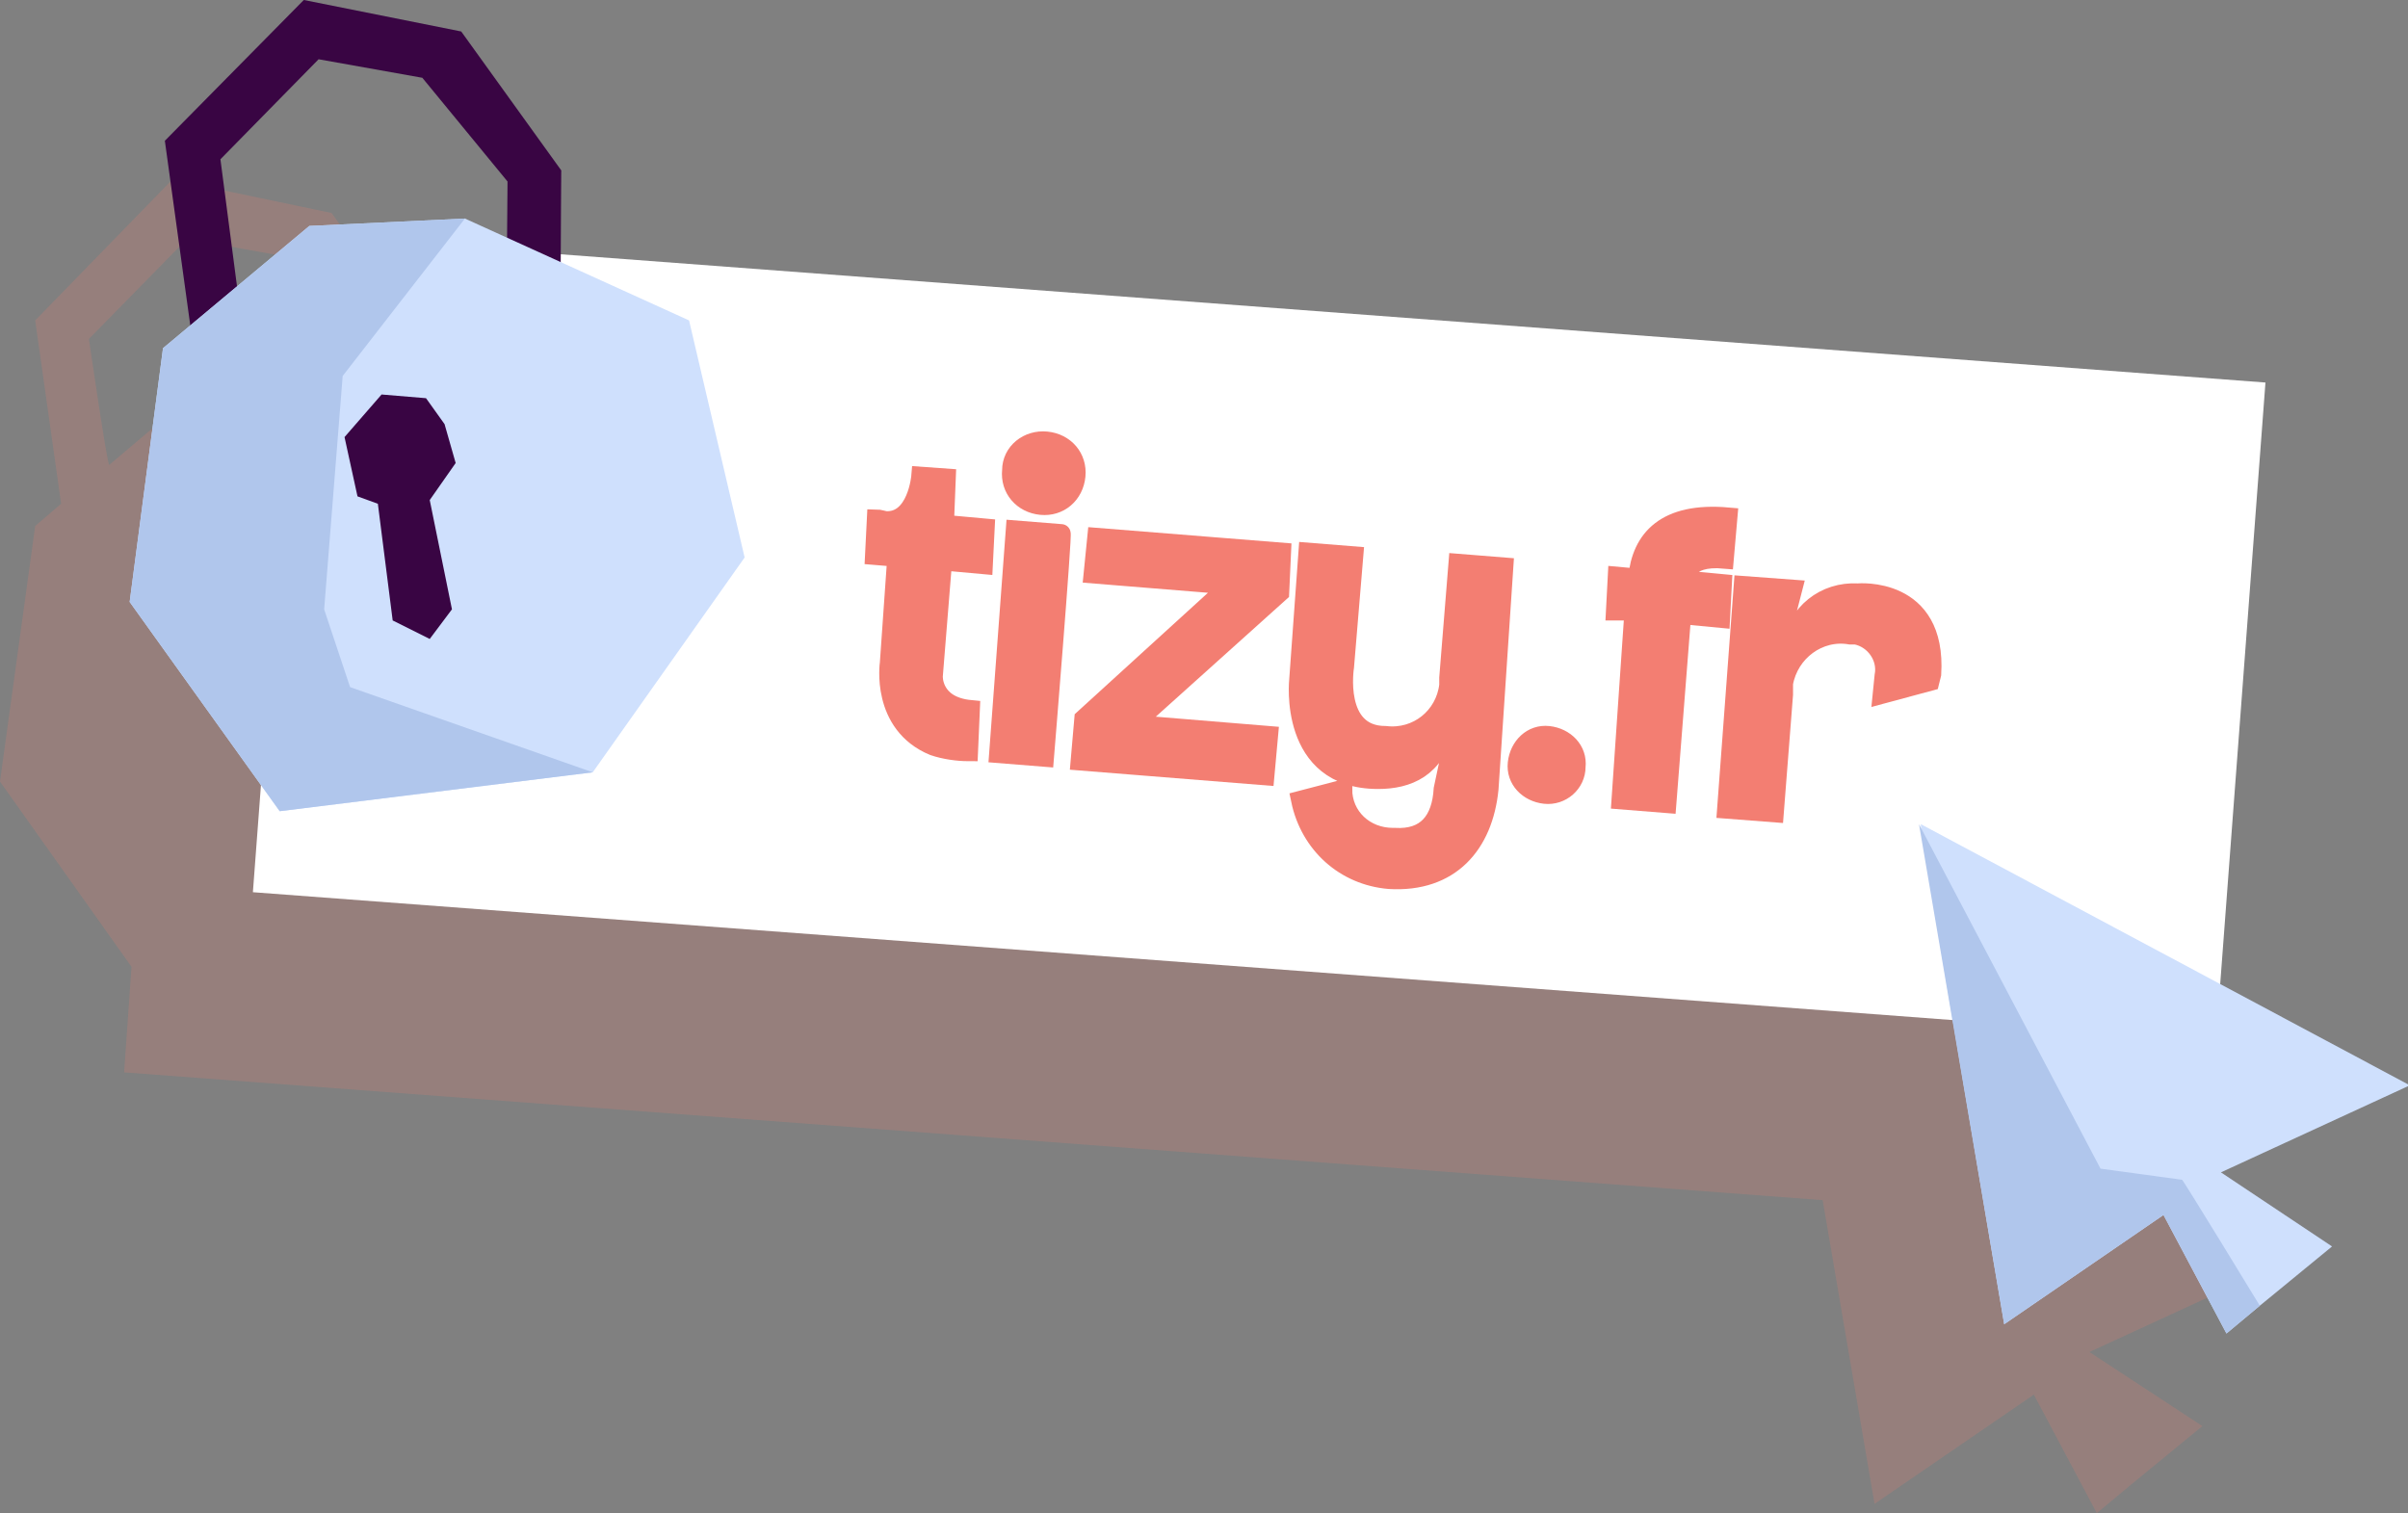 <?xml version="1.0" encoding="utf-8"?>
<!-- Generator: Adobe Illustrator 26.5.0, SVG Export Plug-In . SVG Version: 6.00 Build 0)  -->
<svg version="1.1" id="a" xmlns="http://www.w3.org/2000/svg" xmlns:xlink="http://www.w3.org/1999/xlink" x="0px" y="0px"
	 viewBox="0 0 130 81.7" style="enable-background:new 0 0 130 81.7;" xml:space="preserve">
<rect x="0" y="0" width="130" height="81.7" fill="#808080" stroke="none"/>
<style type="text/css">
	.st0{opacity:0.2;fill:#F37E72;enable-background:new    ;}
	.st1{fill:#FFFFFF;}
	.st2{fill:#CFE0FD;}
	.st3{fill:#B0C6EC;}
	.st4{fill:#F37E72;}
	.st5{fill:none;stroke:#F37E72;stroke-miterlimit:10;}
	.st6{fill:#390543;}
</style>
<path class="st0" d="M112.8,73l10.2-4.7l-10.1-5.4l2.5-32.5l-92.1-7V19l-5.4-7.5L9.3,9.7l-7.4,7.6l1.4,9.9l-1.4,1.2L0,42.2l7.1,10
	l-0.4,5.7l91.7,6.9l2.8,16.4l8.6-5.9l3.4,6.4l1.8-1.5l0,0l3.9-3.2L112.8,73z M4.8,18.3l5.3-5.4l5.6,1l4.6,5.6v2.9l-2.1-1l-8.4,0.4
	l-3.9,3.3C5.8,25.2,4.8,18.3,4.8,18.3z"/>
<rect x="50.2" y="-18.8" transform="matrix(7.501239e-02 -0.997 0.997 7.501239e-02 28.631 99.633)" class="st1" width="35.6" height="106.3"/>
<path class="st2" d="M108.2,71.5l8.6-5.9l3.4,6.4l1.8-1.5l0,0l3.9-3.2l-6-4l10.2-4.7l-26.4-14.1C103.6,44.5,108.2,71.5,108.2,71.5z"
	/>
<path class="st3" d="M122,70.5L122,70.5l-1.8,1.5l-3.4-6.4l-8.6,5.9l-4.6-27l9.8,18.6l4.4,0.6C117.8,63.6,122,70.5,122,70.5z"/>
<path class="st4" d="M47.8,28.1c1.7,0.1,1.9-2.4,1.9-2.4l1.4,0.1L51,28.3l2.2,0.2l-0.1,2l-2.2-0.2l-0.5,6.2c0,0-0.1,1.6,2,1.8
	l-0.1,2.3c-0.6,0-1.3-0.1-1.9-0.3c-2.9-1.2-2.4-4.5-2.4-4.5l0.4-5.7L47.2,30l0.1-2C47.4,28,47.8,28.1,47.8,28.1z"/>
<path class="st5" d="M47.8,28.1c1.7,0.1,1.9-2.4,1.9-2.4l1.4,0.1L51,28.3l2.2,0.2l-0.1,2l-2.2-0.2l-0.5,6.2c0,0-0.1,1.6,2,1.8
	l-0.1,2.3c-0.6,0-1.3-0.1-1.9-0.3c-2.9-1.2-2.4-4.5-2.4-4.5l0.4-5.7L47.2,30l0.1-2C47.4,28,47.8,28.1,47.8,28.1z"/>
<path class="st4" d="M56.5,23.8c1,0.1,1.7,0.9,1.6,1.9c-0.1,1-0.9,1.7-1.9,1.6s-1.7-0.9-1.6-1.9C54.6,24.4,55.5,23.7,56.5,23.8
	 M56.4,40.9l-2.5-0.2l0.9-12.1l2.5,0.2C57.4,28.7,56.4,40.9,56.4,40.9z"/>
<path class="st5" d="M56.5,23.8c1,0.1,1.7,0.9,1.6,1.9c-0.1,1-0.9,1.7-1.9,1.6s-1.7-0.9-1.6-1.9C54.6,24.4,55.5,23.7,56.5,23.8z
	 M56.4,40.9l-2.5-0.2l0.9-12.1l2.5,0.2C57.4,28.7,56.4,40.9,56.4,40.9z"/>
<path class="st4" d="M59,31l0.2-2l10,0.8L69.1,32l-7.9,7.1l7.3,0.6l-0.2,2.2l-10-0.8l0.2-2.3l7.9-7.2L59,31L59,31z"/>
<path class="st5" d="M59,31l0.2-2l10,0.8L69.1,32l-7.9,7.1l7.3,0.6l-0.2,2.2l-10-0.8l0.2-2.3l7.9-7.2L59,31L59,31z"/>
<path class="st4" d="M80.4,42.6c-0.3,3-2.1,5.1-5.4,4.9c-2.4-0.2-4.3-1.9-4.8-4.3l2.3-0.6c0,1.5,1.2,2.6,2.7,2.6c0,0,0,0,0.1,0
	c1.7,0.1,2.5-0.9,2.6-2.6l0.7-3.3H78c-0.5,2.2-2,2.8-3.6,2.8c-4.9,0-4.3-5.4-4.3-5.4l0.5-6.9l2.5,0.2l-0.5,6c0,0-0.6,3.7,2.2,3.7
	c1.7,0.2,3.2-1,3.4-2.7c0-0.1,0-0.3,0-0.4l0.5-6.2l2.5,0.2L80.4,42.6L80.4,42.6z"/>
<path class="st5" d="M80.4,42.6c-0.3,3-2.1,5.1-5.4,4.9c-2.4-0.2-4.3-1.9-4.8-4.3l2.3-0.6c0,1.5,1.2,2.6,2.7,2.6c0,0,0,0,0.1,0
	c1.7,0.1,2.5-0.9,2.6-2.6l0.7-3.3H78c-0.5,2.2-2,2.8-3.6,2.8c-4.9,0-4.3-5.4-4.3-5.4l0.5-6.9l2.5,0.2l-0.5,6c0,0-0.6,3.7,2.2,3.7
	c1.7,0.2,3.2-1,3.4-2.7c0-0.1,0-0.3,0-0.4l0.5-6.2l2.5,0.2L80.4,42.6L80.4,42.6z"/>
<path class="st4" d="M83.4,42.9c-0.9-0.1-1.6-0.8-1.5-1.7s0.8-1.6,1.7-1.5c0.9,0.1,1.6,0.8,1.5,1.7C85.1,42.3,84.3,43,83.4,42.9
	L83.4,42.9"/>
<path class="st5" d="M83.4,42.9c-0.9-0.1-1.6-0.8-1.5-1.7s0.8-1.6,1.7-1.5c0.9,0.1,1.6,0.8,1.5,1.7C85.1,42.3,84.3,43,83.4,42.9
	L83.4,42.9z"/>
<path class="st4" d="M87.2,33l0.1-1.9l1.1,0.1c0.2-2.1,1.5-3.6,4.9-3.3l-0.2,2.3c-2.2-0.2-2.2,1.1-2.2,1.1l2.1,0.2l-0.1,1.9
	l-2.1-0.2L90,43.4l-2.5-0.2L88.2,33H87.2z"/>
<path class="st5" d="M87.2,33l0.1-1.9l1.1,0.1c0.2-2.1,1.5-3.6,4.9-3.3l-0.2,2.3c-2.2-0.2-2.2,1.1-2.2,1.1l2.1,0.2l-0.1,1.9
	l-2.1-0.2L90,43.4l-2.5-0.2L88.2,33H87.2z"/>
<path class="st4" d="M104.2,36.8l-2.6,0.7l0.1-1c0.2-1-0.5-2-1.5-2.2c-0.1,0-0.2,0-0.3,0c-1.7-0.3-3.3,0.9-3.6,2.6
	c0,0.2,0,0.4,0,0.6l-0.5,6.4l-2.6-0.2l0.9-12.1l2.7,0.2L96,34.9h0.7c0.3-1.8,1.8-3,3.6-2.9c0,0,4.3-0.4,4,4.4L104.2,36.8L104.2,36.8
	z"/>
<path class="st5" d="M104.2,36.8l-2.6,0.7l0.1-1c0.2-1-0.5-2-1.5-2.2c-0.1,0-0.2,0-0.3,0c-1.7-0.3-3.3,0.9-3.6,2.6
	c0,0.2,0,0.4,0,0.6l-0.5,6.4l-2.6-0.2l0.9-12.1l2.7,0.2L96,34.9h0.7c0.3-1.8,1.8-3,3.6-2.9c0,0,4.3-0.4,4,4.4L104.2,36.8L104.2,36.8
	z"/>
<path class="st6" d="M30.3,9.2l-5.4-7.5L16.4,0L8.9,7.6l2.3,16.7l2.5-1.9L11.9,8.6l5.3-5.4l5.6,1l4.6,5.6l-0.1,12.1l3,0.9
	C30.2,22.8,30.3,9.2,30.3,9.2z"/>
<path class="st2" d="M40.2,30.1L32,41.7l-16.9,2.1L7,32.5l1.8-13.7l7.9-6.6l8.4-0.4l12.1,5.5L40.2,30.1z"/>
<path class="st3" d="M32,41.7l-16.9,2.1L7,32.5l1.8-13.7l7.9-6.6l8.4-0.4l-6.6,8.5l-1,12.6l1.4,4.2L32,41.7z"/>
<path class="st6" d="M20.6,21.3l-2,2.3l0.7,3.2l1.1,0.4l0.8,6.3l2,1l1.2-1.6L23.2,27l1.4-2L24,22.9l-1-1.4L20.6,21.3z"/>
</svg>

